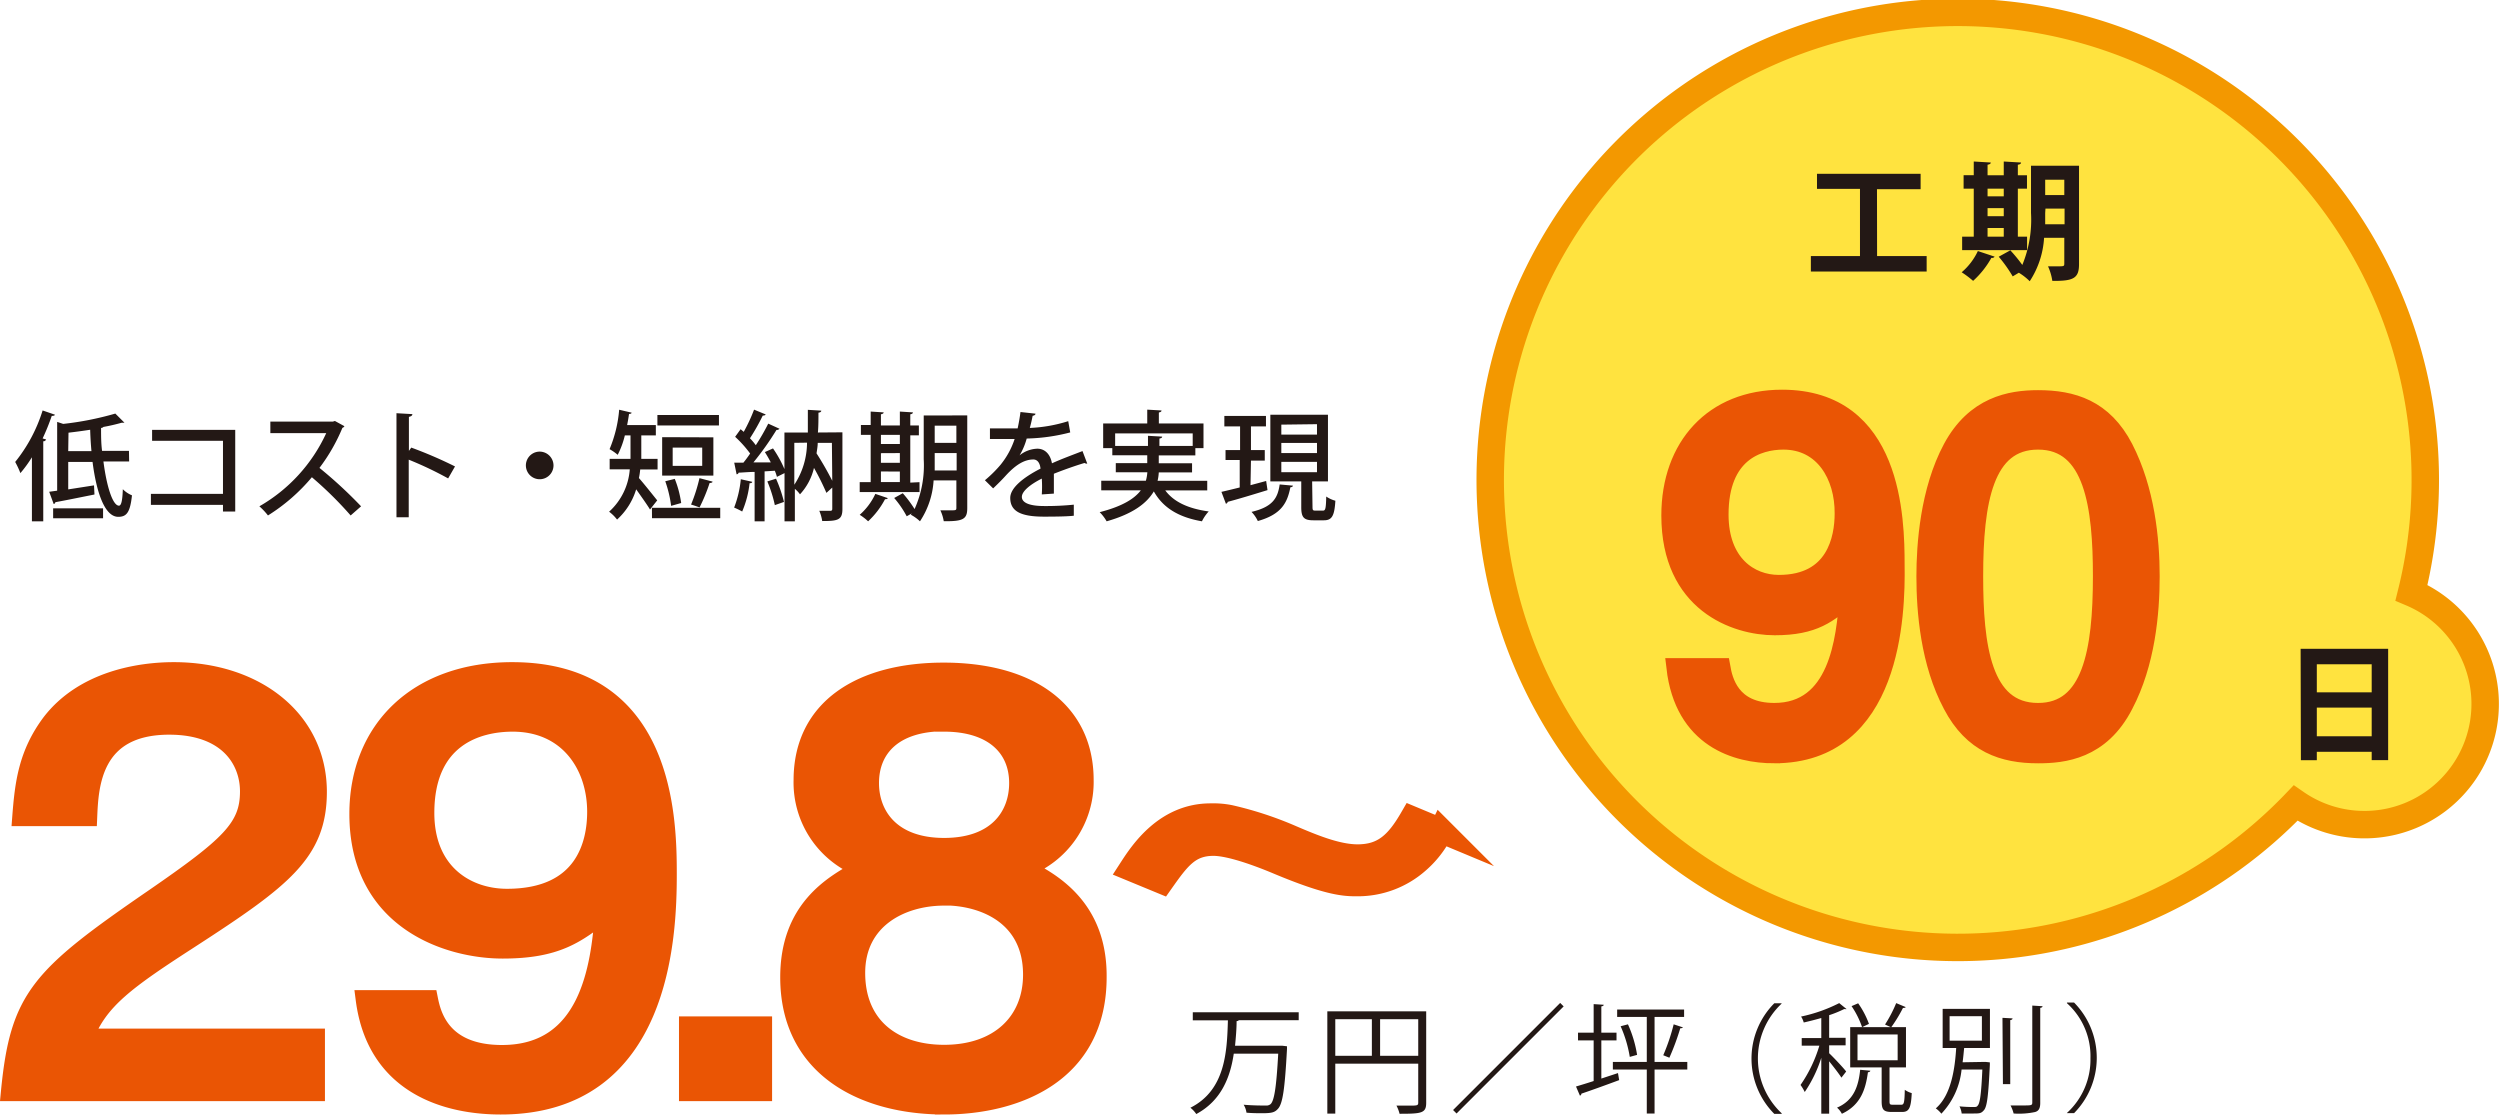 <svg xmlns="http://www.w3.org/2000/svg" viewBox="0 0 273.35 121.86"><defs><style>.cls-2{stroke-miterlimit:10;fill:#ea5504;stroke:#ea5504;stroke-width:2px}.cls-4{fill:#231815}</style></defs><g id="レイヤー_2" data-name="レイヤー 2"><g id="レイヤー_4" data-name="レイヤー 4"><path d="M263.67 64.81a51.12 51.12 0 10-12.67 23 13.2 13.2 0 1012.67-23z" stroke-miterlimit="10" fill="#ffe33f" stroke="#f39800" stroke-width="3"/><path class="cls-2" d="M20.91 102.6c-7.08 4.58-10.11 6.72-11.69 10.87h25.31v5.93H1.1c1-10.33 3.17-12.59 15.69-21.2 8.32-5.74 10.45-7.7 10.45-11.67 0-3.42-2.34-7.2-8.74-7.2-8.46 0-8.73 6.65-8.87 10H2.34C2.62 85.68 3 82.44 5.58 79c3.57-4.62 9.62-5.6 13.42-5.6 9 0 15.74 5.32 15.74 13.19-.01 6.6-3.74 9.47-13.83 16.01zm33.84 18.26c-5.64 0-13.62-2-14.86-11.6h7c.34 1.71 1.37 6 8 6 9.49 0 10.73-9.53 11.15-15.45-3 2.32-5.16 4-11.08 4S39.2 100.7 39.2 89c0-9.25 6.47-15.6 16.8-15.6 16.7 0 17 16 17 22.17 0 6.66-.58 25.29-18.25 25.29zM56.05 79c-3.85 0-9.56 1.65-9.56 9.89 0 6.54 4.54 9.29 8.94 9.29 8.53 0 9.77-6 9.77-9.41 0-5.11-3.1-9.77-9.15-9.77zm19.19 40.4v-7.27h8.18v7.27zm27.99 1.46c-8.67 0-16.92-4-16.92-14 0-7.39 4.61-10.14 8-11.91a10 10 0 01-6.54-9.65c0-7.94 6.47-11.85 15.41-11.85 9.21 0 15.4 4.15 15.4 11.85a10 10 0 01-6.58 9.6c2.89 1.47 8 4.22 8 11.79.08 10.81-9 14.17-16.77 14.17zm0-22.84c-4.68 0-9.63 2.5-9.63 8.36s4.13 8.86 9.63 8.86c6 0 9.63-3.54 9.63-8.67 0-6.42-5.3-8.57-9.63-8.57zm0-19.06c-5.37 0-8.12 2.75-8.12 6.66 0 3.54 2.34 7 8.12 7s8.11-3.42 8.11-7c0-3.91-2.82-6.62-8.11-6.62z"/><path d="M123.69 95c1.18-1.82 3.82-5.81 8.67-5.81a9.19 9.19 0 012.09.17 38.11 38.11 0 016.73 2.21c2.33 1 5 2.1 7.25 2.1 2.88 0 4.37-1.44 5.95-4.17l3.19 1.33a10.61 10.61 0 01-2.64 3.4 9.86 9.86 0 01-6.54 2.42c-1.26 0-2.95 0-8.71-2.42-1.93-.81-5.12-2-7-2-2.72 0-3.86 1.58-5.67 4.14z" stroke-width="2.7" fill="#ea5504" stroke="#ea5504" stroke-miterlimit="10"/><path class="cls-4" d="M205.24 28h5.42v1.69H198V28h5.37v-7.35h-4.7V19H210v1.69h-4.77zm12.85.06a.31.31 0 01-.35.13 9.81 9.81 0 01-2 2.52 11 11 0 00-1.25-.94 6.86 6.86 0 001.77-2.32zm3.55-2.18v1.47h-7.1v-1.47h1.27v-5.25h-1.11v-1.47h1.11v-1.5l1.86.11c0 .13-.11.2-.35.24v1.15h1.77v-1.5l1.89.11c0 .13-.11.21-.35.24v1.15h1v1.47h-1v5.25zm-2.55-5.25h-1.77v.84h1.77zm-1.77 2.13v.88h1.77v-.88zm0 2.17v.95h1.77v-.95zm10-6.81v10.76c0 1.54-.59 1.86-2.92 1.83a5.89 5.89 0 00-.47-1.59h1.05c.66 0 .73 0 .73-.29V26h-2.21a9.72 9.72 0 01-1.57 4.75 6.29 6.29 0 00-1.19-.93l-.67.4a15 15 0 00-1.53-2.15l1.27-.7a16.9 16.9 0 011.31 1.6 13 13 0 00.95-5.69v-5.16zm-3.7 5.18v1.22h2.12v-1.71h-2.09zm2.09-3.65h-2.09v1.68h2.09z"/><path class="cls-2" d="M194 82.46c-4.1 0-9.9-1.65-10.8-9.5h5c.25 1.4 1 4.9 5.8 4.9 6.91 0 7.8-7.8 8.11-12.65-2.16 1.9-3.76 3.25-8.06 3.25s-11.4-2.5-11.4-12.1c0-7.55 4.7-12.75 12.2-12.75 12.15 0 12.4 13.1 12.4 18.15.09 5.45-.35 20.7-13.25 20.7zm1-34.3c-2.8 0-7 1.35-7 8.1 0 5.35 3.3 7.6 6.5 7.6 6.21 0 7.1-5 7.1-7.7.04-4.16-2.21-8-6.6-8zm37.25 28.9c-2.56 5-6.66 5.4-9.41 5.4-3.8 0-7.15-1.1-9.4-5.4-2.45-4.6-2.9-10.2-2.9-14.05 0-3.4.4-9.35 2.9-14s6.35-5.35 9.4-5.35c3.75 0 7.16 1 9.41 5.35 2.34 4.55 2.89 9.95 2.89 14s-.5 9.5-2.89 14.05zm-9.41-28.9c-5.9 0-7 6.7-7 14.85 0 7.55.85 14.85 7 14.85 5.85 0 7-6.65 7-14.85 0-7.55-.9-14.85-7-14.85z"/><path class="cls-4" d="M142 111.55h-6.54a.36.36 0 01-.25.1c0 .84-.08 1.77-.17 2.69h5.16l.52.06v.3c-.24 4.41-.47 6-1 6.55-.34.38-.68.47-1.69.47-.49 0-1.12 0-1.74-.06a2.22 2.22 0 00-.31-.87c1 .09 2 .09 2.43.09a.71.71 0 00.52-.16c.4-.38.63-1.86.83-5.51h-4.86c-.38 2.57-1.36 5.13-4.1 6.6a3 3 0 00-.64-.69c3.83-1.93 4-6.13 4.1-9.56h-3.84v-.88H142zm13.94-.97v10c0 1.13-.49 1.2-2.91 1.2a4.06 4.06 0 00-.34-.89h1.28c1 0 1.1 0 1.1-.34v-4.25H146v5.46h-.87v-11.18zm-9.94.86v4h4v-4zm4.9 4h4.17v-4h-4.17zm7.98 5.93l11.71-11.71.38.38-11.71 11.71zm16.21-7.61v4.17l1.82-.6.13.77c-1.51.56-3.11 1.14-4.13 1.48a.23.23 0 01-.16.22l-.43-1c.53-.16 1.2-.36 1.93-.6v-4.44h-1.71v-.85h1.71v-3.12l1.1.07c0 .09-.08.15-.26.18v2.87h1.66v.85zm9.4 2.35v.83h-3.58v4.81h-.85v-4.81h-3.71v-.83h3.71v-4.92h-3.24v-.81h7.32v.81h-3.23v4.92zm-6.29-.55a13.66 13.66 0 00-1-3.35l.8-.21a13.08 13.08 0 011 3.34zm5.8-3.23c0 .07-.13.1-.28.1a26.89 26.89 0 01-1.19 3.22l-.67-.27A21.88 21.88 0 00183 112zm10.81-2.6a8.22 8.22 0 000 12v.06H194a8.58 8.58 0 010-12.09h.78zm5.19 5.43c.43.4 1.6 1.64 1.86 2l-.52.67c-.24-.39-.86-1.19-1.34-1.79v5.73h-.86v-6.11a14.49 14.49 0 01-1.81 3.74 4.9 4.9 0 00-.46-.77 15.1 15.1 0 002.06-4.3H197v-.83h2.14v-2.19c-.64.18-1.3.35-1.92.49a2.32 2.32 0 00-.29-.65 16.74 16.74 0 004.17-1.47l.8.65a.18.18 0 01-.15 0h-.11a12.11 12.11 0 01-1.64.67v2.47h1.8v.83H200zm4.5 1.91c0 .09-.11.16-.26.17-.25 1.81-.76 3.57-2.85 4.54a2.28 2.28 0 00-.53-.67c1.87-.8 2.35-2.4 2.53-4.14zm2.1 3.34c0 .33.05.38.34.38h.95c.29 0 .35-.22.38-1.63a2.53 2.53 0 00.76.36c-.08 1.65-.3 2.06-1.05 2.06h-1.16c-.87 0-1.08-.26-1.08-1.18v-3.69h-3.44v-4.4h6.1v4.4h-1.8zm-3-8.1a9.66 9.66 0 00-1.15-2.3l.72-.31a9.43 9.43 0 011.18 2.25zm-.5.8v2.82h4.39v-2.82zm5.26-3c0 .08-.15.1-.29.1a16 16 0 01-1.29 2.12l-.67-.31a14.44 14.44 0 001.22-2.34zm8.57 6h.18l.46.05v.28c-.16 3.36-.3 4.54-.64 4.94s-.51.37-1.44.37h-1a2.29 2.29 0 00-.24-.78 15.24 15.24 0 001.54.07c.23 0 .35 0 .45-.15.25-.26.39-1.27.51-3.95h-2.27a8.24 8.24 0 01-2.21 4.83 3.07 3.07 0 00-.61-.58c1.71-1.48 2.09-4.39 2.23-6.6h-1.48v-4.28h5.17v4.28h-2.82c-.05.48-.09 1-.17 1.56zm-3.76-5v2.68h3.53v-2.68zm5.78.18l1.1.06c0 .1-.08.16-.25.19v7h-.8zm3.26-1.34l1.12.07c0 .1-.08.15-.25.18v10.39c0 .62-.18.89-.57 1a8.49 8.49 0 01-2.34.16 3.87 3.87 0 00-.34-.88h1.29c1 0 1.09 0 1.09-.33zm3.79 11.74a7.89 7.89 0 002.57-6 7.78 7.78 0 00-2.57-6v-.07h.78a8.61 8.61 0 010 12.09H226zm25.55-50.75h9.57v12.17h-1.8v-.91h-6v.92h-1.74zm7.77 1.69h-6v3.07h6zm-6 7.87h6v-3.13h-6zM3.49 50a14 14 0 01-1.26 1.73 9.54 9.54 0 00-.57-1.22 17 17 0 003-5.63l1.34.46c0 .1-.17.14-.34.13a24 24 0 01-1 2.47l.38.11a.3.3 0 01-.31.2V57H3.49zm10.63.46h-2.81c.34 2.66 1 4.83 1.7 4.83.25 0 .38-.56.42-1.8a3 3 0 001 .67c-.2 1.89-.6 2.35-1.5 2.35-1.49 0-2.39-2.71-2.81-6H7.46v3l2.82-.44.05 1c-1.57.31-3.21.65-4.28.84a.22.22 0 01-.18.2l-.49-1.34.87-.12v-7.52l.66.22a33.5 33.5 0 005.7-1.13l1 1h-.3a20 20 0 01-2 .46.35.35 0 01-.26.11c0 .83 0 1.68.11 2.51h2.94zm-8.31 6.21v-1.09h5.46v1.09zm1.65-7.34H10c-.07-.77-.12-1.56-.14-2.34-.79.12-1.59.23-2.37.32zM25.72 47v8.93h-1.34v-.73H16.5V54h7.88v-5.8h-7.75V47zm11.94-.4a.37.37 0 01-.22.18 19.7 19.7 0 01-2.51 4.38 48.68 48.68 0 014.55 4.2l-1.14 1a40.72 40.72 0 00-4.24-4.18 20.21 20.21 0 01-4.8 4.18 7.3 7.3 0 00-.94-1 17.77 17.77 0 007.31-8h-6.11V46.1h6.83l.23-.07zM49 52.31a38.94 38.94 0 00-4.31-2.05v6.3h-1.34V45.18l1.74.1c0 .15-.13.25-.38.3v3.72l.26-.36A46.25 46.25 0 0149.75 51zm11.52-1.42A1.51 1.51 0 1159 49.38a1.52 1.52 0 011.52 1.51zm9.48.44a7.91 7.91 0 01-.14.94c.52.58 1.69 2.06 2 2.44l-.79 1c-.32-.54-1-1.48-1.51-2.21a7.35 7.35 0 01-2.09 3.31 4.43 4.43 0 00-.87-.86 6.93 6.93 0 002.26-4.63h-2.2v-1.15h2.28v-2.56h-.62a9.43 9.43 0 01-.78 2.12 5.65 5.65 0 00-.89-.62 14.13 14.13 0 001.05-4.31l1.36.32c0 .09-.13.14-.28.14-.06.4-.13.82-.21 1.22h3.14v1.13h-1.59v2.56h1.78v1.16zm1.28 4.19h7.47v1.14h-7.46zm7.33-10.14v1.14h-6.73v-1.14zM78 47.82V52h-5.6v-4.2zm-4.22 4.54a11.3 11.3 0 01.7 2.64l-1.1.31a13 13 0 00-.64-2.69zm3-1.42v-2h-3.23v2zm1.13 1.72c0 .1-.14.15-.32.15a19.16 19.16 0 01-1.1 2.67c-.26-.09-.67-.24-.93-.31a18 18 0 00.92-2.89zm4.34.02c0 .12-.15.16-.29.15a10.86 10.86 0 01-.81 3.1 8 8 0 00-.88-.43 11.69 11.69 0 00.73-3.1zm9.86-5.41v8.39c0 1.21-.52 1.31-2.21 1.31a4.59 4.59 0 00-.32-1.12h1.21c.15 0 .21-.06.21-.22v-2.32l-.64.58A28.1 28.1 0 0089 51.16a6.39 6.39 0 01-1.53 2.89 3.07 3.07 0 00-.56-.6V57h-1.13v-5.27l-.83.41a5.37 5.37 0 00-.23-.67l-1.12.07V57h-1.09v-5.4c-.67 0-1.27.07-1.75.08a.23.23 0 01-.22.18l-.26-1.27h1c.24-.29.49-.63.74-1a12.54 12.54 0 00-1.64-1.83l.6-.83.34.29a18.78 18.78 0 001.13-2.43l1.26.52c0 .09-.16.13-.31.13a22.56 22.56 0 01-1.4 2.48 6.8 6.8 0 01.64.76A23.5 23.5 0 0084 46.32l1.23.56a.39.39 0 01-.33.13 32.46 32.46 0 01-2.52 3.55h1.9c-.2-.39-.43-.78-.65-1.13l.89-.4a12.45 12.45 0 011.25 2.26v-4h2.56v-2.48l1.47.09c0 .12-.11.2-.31.22 0 .74 0 1.47-.06 2.17zm-7.26 5.07a15 15 0 01.87 2.54l-1 .35a14.18 14.18 0 00-.82-2.59zm2-3.92V53a8.42 8.42 0 001.39-4.6zm4.11 0h-1.55c0 .39-.08.78-.13 1.15a34.45 34.45 0 011.72 3zm9.58 4.3v1.08H94v-1.08h1.2v-5.17h-1.07v-1.08h1.07V45l1.42.09c0 .1-.1.17-.3.21v1.22h2.07V45l1.43.09c0 .1-.09.18-.29.21v1.22h.94v1.08h-.94v5.17zm-3.48 1.74c0 .09-.13.13-.29.12A9 9 0 0194.92 57a5.78 5.78 0 00-.92-.71A6.9 6.9 0 0095.71 54zm1.33-6.91h-2.07v1h2.07zm-2.07 2v1.05h2.07v-1.06zm0 2v1.16h2.07v-1.15zm9.44-6.13v10.14c0 1.22-.47 1.45-2.57 1.43a4.54 4.54 0 00-.37-1.19h1.07c.61 0 .68 0 .68-.27v-3h-2.49a9.05 9.05 0 01-1.49 4.47 4.55 4.55 0 00-1-.72l.1-.14-.55.31a10.85 10.85 0 00-1.37-2l.94-.52a13.55 13.55 0 011.29 1.73 11.62 11.62 0 001-5.45v-4.78zm-3.56 4.78v1.24h2.4v-1.9h-2.4zm2.37-3.66h-2.37v1.88h2.37zm14.31 4.15a.12.12 0 01-.08 0 .41.41 0 01-.22-.07c-1 .3-2.33.77-3.35 1.18v2.17l-1.32.09a13 13 0 000-1.73c-1.22.61-2.18 1.37-2.18 2s.81 1 2.43 1a30 30 0 003.25-.15v1.21c-.72.08-1.85.1-3.27.1-2.5 0-3.68-.57-3.68-2.05 0-1.09 1.43-2.24 3.31-3.2-.06-.59-.32-1-.78-1-.91 0-1.85.49-3 1.74-.34.38-.83.88-1.4 1.42l-.9-.89a13.7 13.7 0 001.71-1.69 8.8 8.8 0 001.54-2.82h-2.7v-1.16h3.03c.12-.56.22-1.1.31-1.79l1.64.18c0 .13-.14.21-.31.23-.09.47-.19.9-.31 1.33a16 16 0 004.2-.74l.22 1.23a20.46 20.46 0 01-4.76.67 7.3 7.3 0 01-.78 1.84 3.25 3.25 0 011.94-.73c.81 0 1.42.58 1.6 1.6 1-.46 2.34-.95 3.34-1.34zM132 53.62h-4.59c.93 1.26 2.53 2 4.75 2.3a4.59 4.59 0 00-.74 1.08c-2.54-.44-4.25-1.47-5.26-3.27-.76 1.27-2.23 2.44-5.16 3.27a4.77 4.77 0 00-.76-1c2.5-.64 3.81-1.48 4.5-2.39h-4.33v-1.05h4.88a4.23 4.23 0 00.16-.92H122v-1h3.44v-.86h-3.82V49h-1v-2.7h4.82v-1.51l1.56.09c0 .12-.09.18-.29.22v1.2h4.88V49h-.89v.79h-4v.86h3.64v1h-3.64a4.85 4.85 0 01-.13.92H132zm-10.07-4.86h3.59v-1.11l1.55.09c0 .11-.09.18-.3.21v.81h3.64v-1.37h-8.48zm14.8 4.29l1.71-.46.15 1c-1.6.49-3.27 1-4.35 1.28a.27.27 0 01-.2.21l-.49-1.3c.54-.12 1.23-.29 2-.48v-3H134v-1.09h1.59v-2.59h-1.72v-1.14h4.55v1.14h-1.64v2.59h1.51v1.15h-1.51zm4.64.05c0 .09-.11.17-.28.18-.33 1.64-.92 2.95-3.56 3.69a3.62 3.62 0 00-.69-1c2.35-.55 2.87-1.54 3.08-3zm2.14 2.33c0 .36.05.4.32.4h.82c.27 0 .33-.2.36-1.54a3.24 3.24 0 001 .46c-.1 1.7-.4 2.14-1.26 2.14h-1.15c-1.07 0-1.32-.35-1.32-1.45v-2.8h-3.38v-7.29h6.3v7.29h-1.73zm-3.41-9v1.09h3.9v-1.14zm0 2v1.11h3.9v-1.11zm0 2.07v1.13h3.9V50.5z"/></g></g></svg>